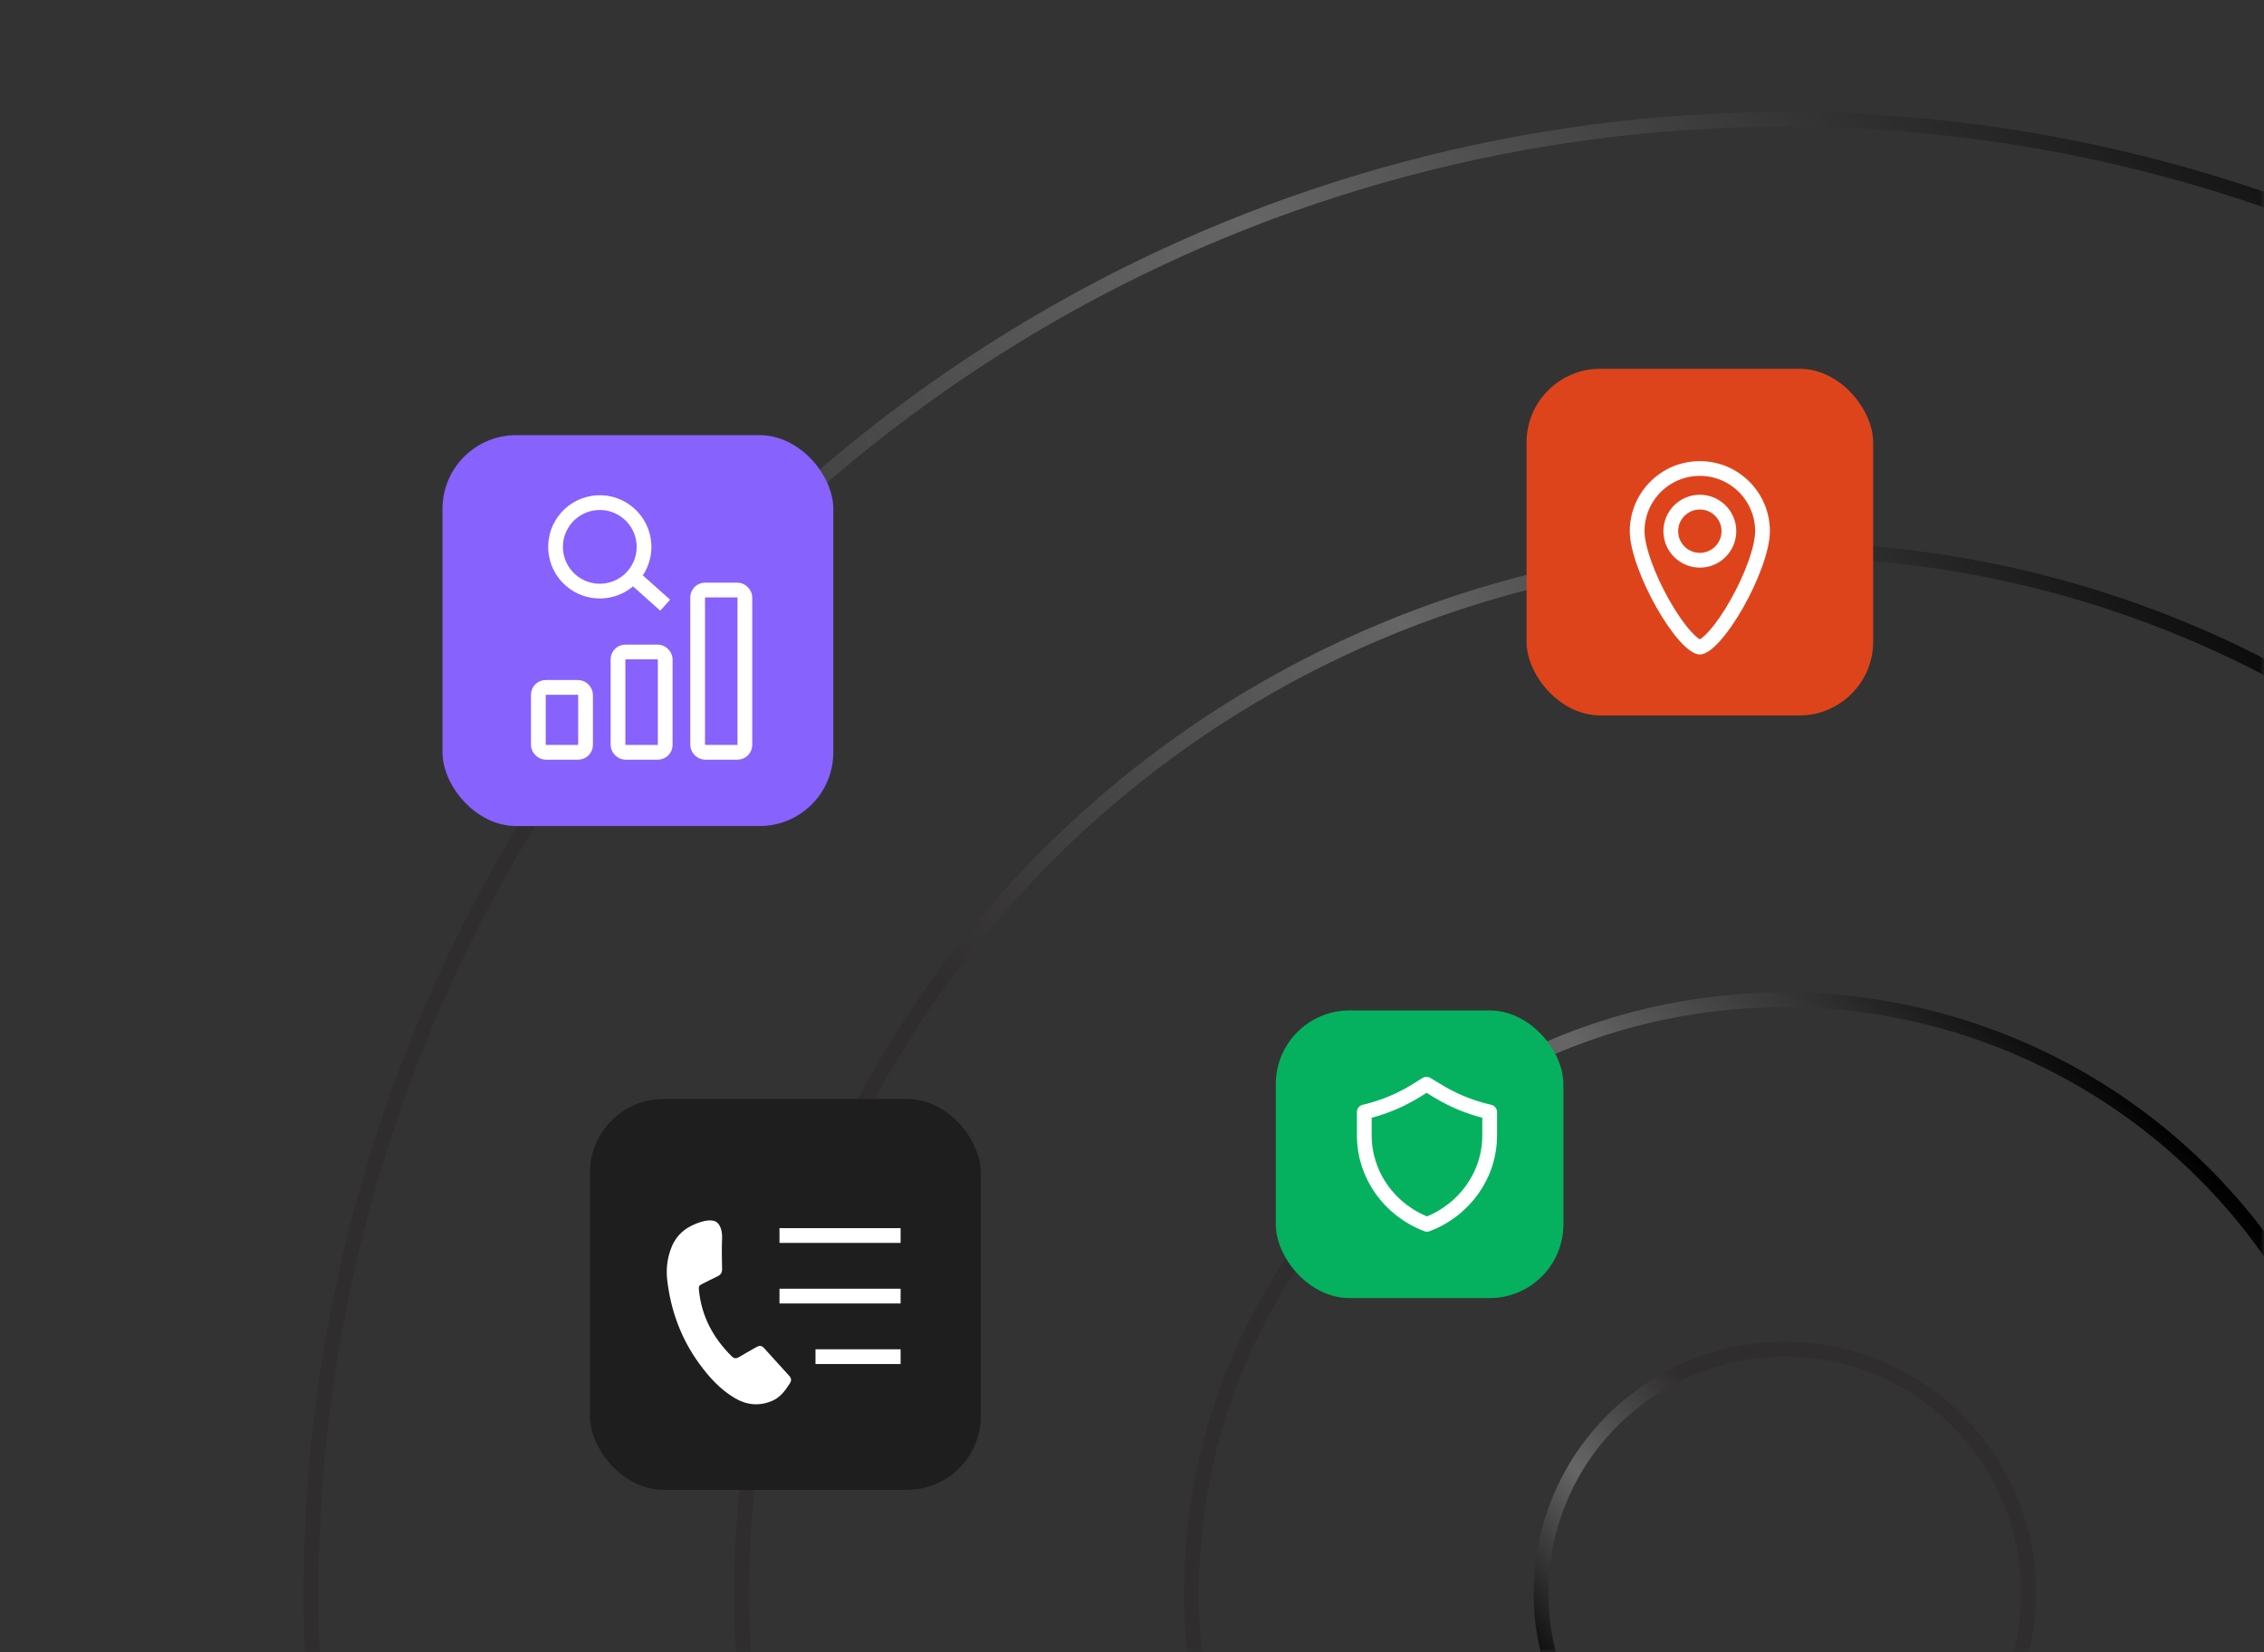 <svg xmlns="http://www.w3.org/2000/svg" width="307" height="224" viewBox="0 0 307 224" fill="none"><rect x="0" y="0" width="307" height="224" fill="#333333" stroke="none"/><mask id="mask0_307_7210" style="mask-type:alpha" maskUnits="userSpaceOnUse" x="0" y="0" width="307" height="224"><path d="M0 0H307V202C307 214.15 297.15 224 285 224H0V0Z" fill="#D9D9D9"></path></mask><g mask="url(#mask0_307_7210)"><circle cx="241.993" cy="215.993" r="80.438" transform="rotate(49.793 241.993 215.993)" stroke="url(#paint0_linear_307_7210)" stroke-width="2"></circle><circle cx="34.041" cy="34.041" r="33.041" transform="matrix(0.646 0.764 0.764 -0.646 194.021 211.971)" stroke="url(#paint1_linear_307_7210)" stroke-width="2"></circle><circle cx="241.994" cy="215.993" r="141.413" transform="rotate(49.793 241.994 215.993)" stroke="url(#paint2_linear_307_7210)" stroke-width="2"></circle><circle cx="241.994" cy="215.993" r="199.809" transform="rotate(49.793 241.994 215.993)" stroke="url(#paint3_linear_307_7210)" stroke-width="2"></circle></g><rect x="207" y="50" width="47" height="47" rx="10" fill="#DE441B"></rect><path d="M230.5 63.522C235.194 63.522 238.999 67.328 238.999 72.022C238.999 73.162 238.639 74.735 238.001 76.508C237.369 78.262 236.492 80.137 235.519 81.856C234.543 83.578 233.491 85.112 232.521 86.199C232.034 86.744 231.591 87.152 231.211 87.415C230.814 87.69 230.584 87.74 230.5 87.74C230.417 87.74 230.186 87.691 229.788 87.415C229.408 87.152 228.965 86.744 228.479 86.199C227.508 85.112 226.456 83.578 225.48 81.856C224.507 80.137 223.63 78.262 222.998 76.508C222.36 74.735 222 73.162 222 72.022C222 67.327 225.806 63.522 230.5 63.522Z" stroke="white" stroke-width="2"></path><circle cx="230.5" cy="72.021" r="3.94" stroke="white" stroke-width="2"></circle><rect x="60" y="59" width="53" height="53" rx="10" fill="#8762FC"></rect><rect x="73" y="93.201" width="6.4" height="8.8" rx="1" stroke="white" stroke-width="2"></rect><rect x="83.801" y="88.4" width="6.401" height="13.601" rx="1" stroke="white" stroke-width="2"></rect><rect x="94.602" y="80" width="6.401" height="22.002" rx="1" stroke="white" stroke-width="2"></rect><path d="M87.323 73.804C87.413 75.39 86.88 76.877 85.928 78.004C84.904 79.228 83.395 80.038 81.674 80.137C78.368 80.325 75.531 77.795 75.342 74.488C75.153 71.182 77.684 68.345 80.99 68.156C84.297 67.967 87.134 70.498 87.323 73.804Z" stroke="white" stroke-width="2" stroke-miterlimit="10"></path><path d="M90.198 82.055L85.132 77.536" stroke="white" stroke-width="2" stroke-miterlimit="10"></path><rect x="80" y="149" width="53" height="53" rx="10" fill="#1E1E1E"></rect><path d="M96.916 165.567C97.472 165.749 97.975 166.576 97.914 167.947C97.853 169.318 97.893 170.693 97.914 172.066C97.922 172.547 97.74 172.842 97.309 173.044C96.629 173.364 95.964 173.71 95.291 174.046C94.77 174.308 94.724 174.387 94.78 174.952C95.135 178.504 96.729 181.43 99.225 183.901C99.506 184.177 99.796 184.247 100.165 184.025C100.94 183.556 101.738 183.122 102.524 182.671C103.036 182.385 103.276 182.421 103.675 182.858C104.777 184.068 105.882 185.286 106.982 186.501C107.352 186.912 107.359 187.183 107.056 187.642C106.451 188.575 105.793 189.465 104.734 189.925C102.994 190.678 101.275 190.519 99.674 189.581C97.672 188.409 96.131 186.706 94.786 184.845C92.36 181.496 90.971 177.723 90.483 173.619C90.298 172.072 90.472 170.54 91.072 169.076C91.829 167.223 93.291 166.189 95.138 165.651C95.71 165.481 96.359 165.384 96.916 165.567Z" fill="white"></path><path d="M105.698 167.52H122.122M105.698 175.731H122.122M110.581 183.943H122.122" stroke="white" stroke-width="2"></path><rect x="173" y="137" width="39" height="39" rx="10" fill="#05B15E"></rect><path d="M193.44 147L192.017 147.885C190.019 149.119 187.841 150.051 185.547 150.634L185 150.771V153.971C185.011 159.289 188.382 164.061 193.5 166C198.618 164.061 201.989 159.289 202 153.971V150.771L201.502 150.65C199.214 150.083 197.03 149.177 195.027 147.964L193.434 147H193.44Z" stroke="white" stroke-width="2" stroke-miterlimit="10" stroke-linejoin="round"></path><defs><linearGradient id="paint0_linear_307_7210" x1="241.994" y1="134.555" x2="241.994" y2="297.431" gradientUnits="userSpaceOnUse"><stop></stop><stop offset="0.341" stop-color="#666666"></stop><stop offset="0.62" stop-color="#2F2D2D"></stop><stop offset="1" stop-color="#2F2D2D"></stop></linearGradient><linearGradient id="paint1_linear_307_7210" x1="34.041" y1="0" x2="34.041" y2="68.081" gradientUnits="userSpaceOnUse"><stop></stop><stop offset="0.341" stop-color="#666666"></stop><stop offset="0.62" stop-color="#2F2D2D"></stop><stop offset="1" stop-color="#2F2D2D"></stop></linearGradient><linearGradient id="paint2_linear_307_7210" x1="241.994" y1="73.581" x2="241.994" y2="358.406" gradientUnits="userSpaceOnUse"><stop></stop><stop offset="0.341" stop-color="#666666"></stop><stop offset="0.62" stop-color="#2F2D2D"></stop><stop offset="1" stop-color="#2F2D2D"></stop></linearGradient><linearGradient id="paint3_linear_307_7210" x1="241.994" y1="15.185" x2="241.994" y2="416.802" gradientUnits="userSpaceOnUse"><stop></stop><stop offset="0.341" stop-color="#666666"></stop><stop offset="0.62" stop-color="#2F2D2D"></stop><stop offset="1" stop-color="#2F2D2D"></stop></linearGradient></defs></svg>